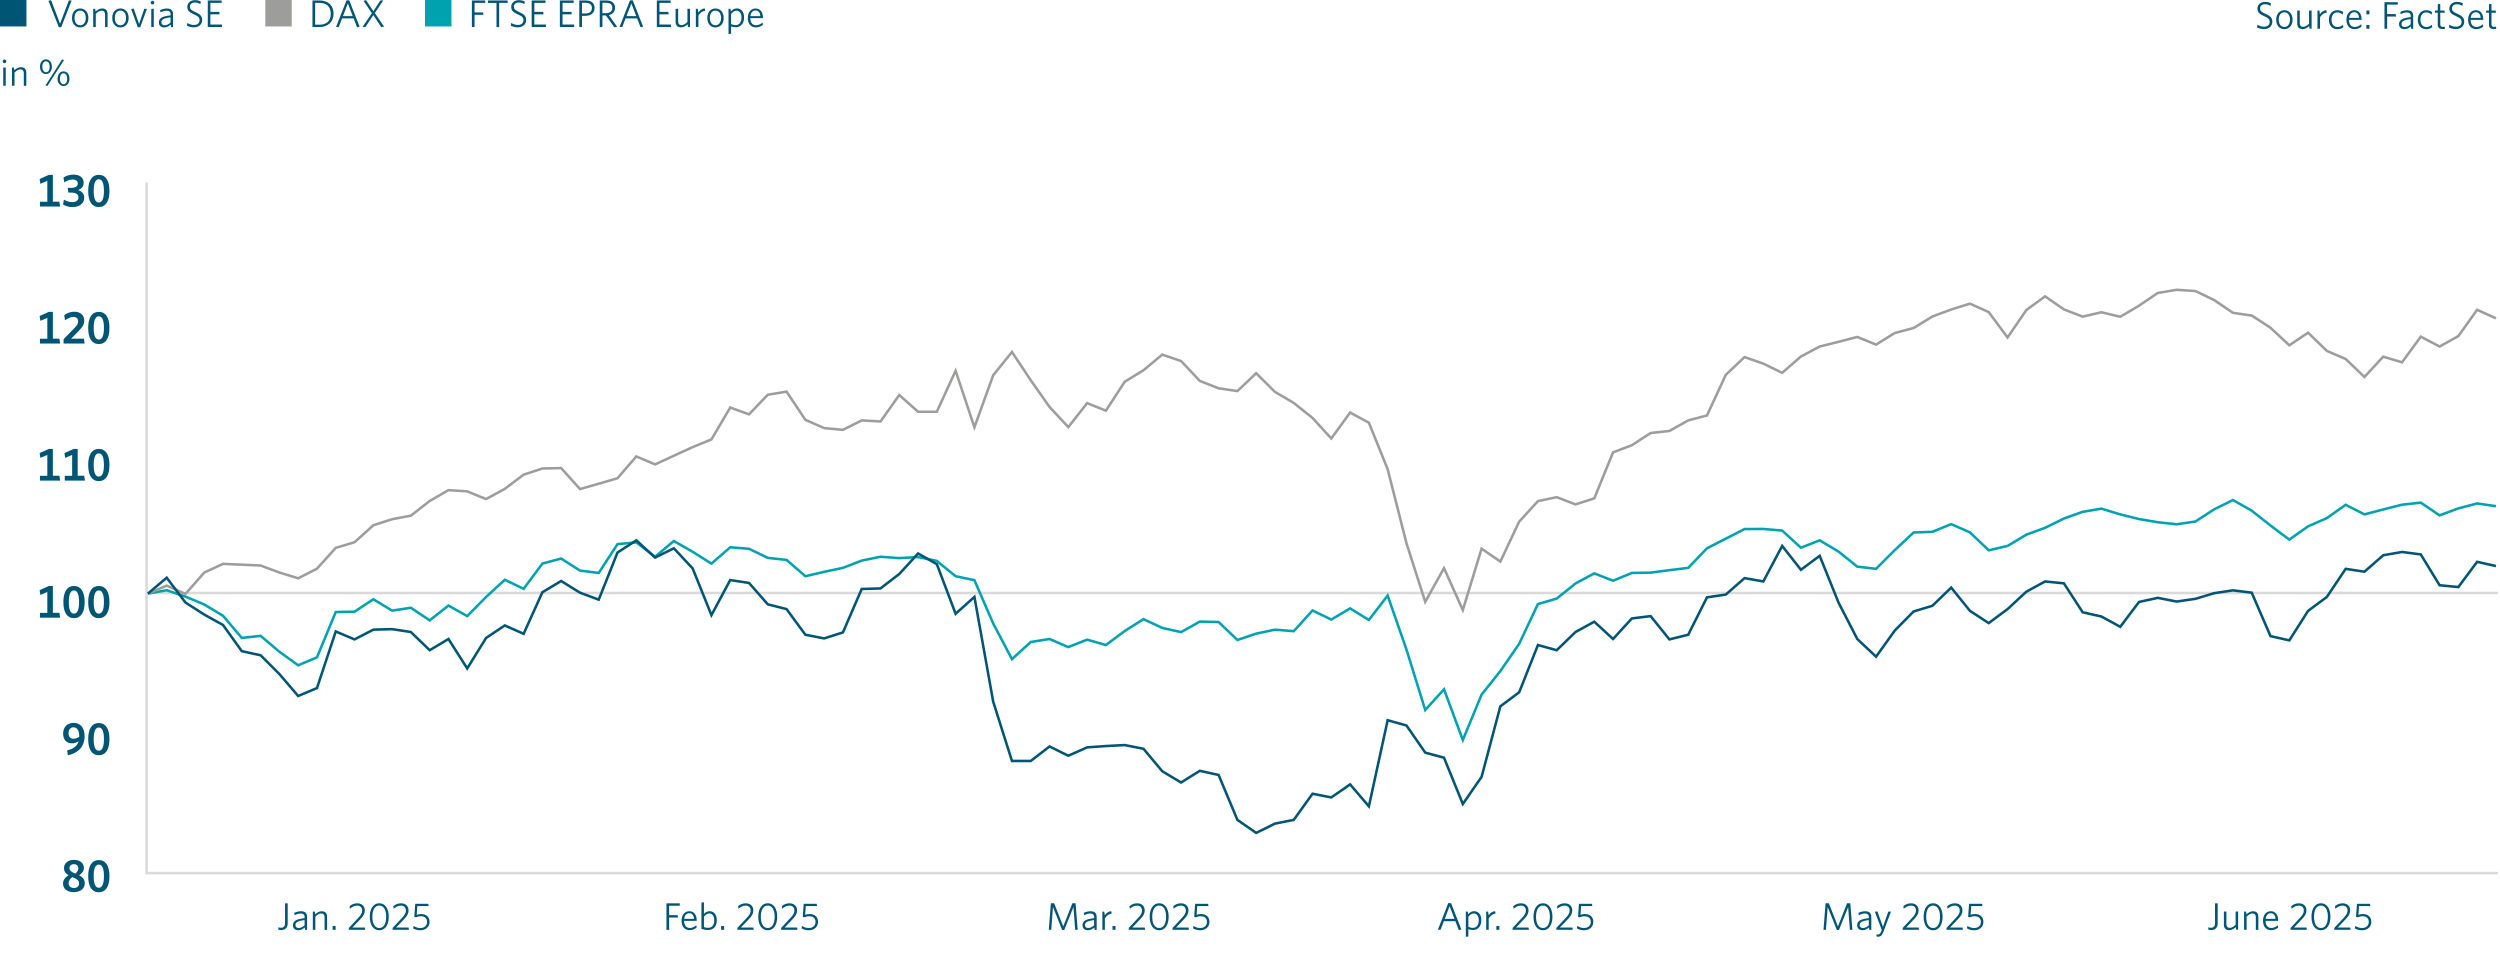 <?xml version="1.0" encoding="UTF-8"?>
<svg id="Ebene_2" data-name="Ebene 2" xmlns="http://www.w3.org/2000/svg" xmlns:xlink="http://www.w3.org/1999/xlink" viewBox="0 0 487.57 190.7">
  <defs>
    <clipPath id="clippath">
      <rect width="487.57" height="190.7" style="fill: none;"/>
    </clipPath>
  </defs>
  <g id="Aktienkurve_Q2_2025_EN">
    <g style="clip-path: url(#clippath);">
      <g>
        <rect x="9.16" y="-.11" width="40.56" height="7.9" style="fill: none;"/>
        <path d="M11.94,5.3h-.47L9.45.15l.52-.11,1.74,4.59L13.42.09h.55l-2.03,5.21Z" style="fill: #005575;"/>
        <path d="M15.63,5.35c-.91,0-1.59-.68-1.59-1.85s.7-1.85,1.59-1.85,1.61.68,1.61,1.85-.71,1.85-1.61,1.85ZM15.63,2.07c-.66,0-1.09.54-1.09,1.43s.44,1.43,1.09,1.43,1.1-.54,1.1-1.43-.44-1.43-1.1-1.43Z" style="fill: #005575;"/>
        <path d="M20.49,5.27v-2.45c0-.46-.21-.74-.66-.74-.38,0-.76.23-1.15.62v2.57h-.5V1.72h.38l.08.53c.39-.35.8-.6,1.28-.6.71,0,1.06.41,1.06,1.09v2.54h-.5Z" style="fill: #005575;"/>
        <path d="M23.48,5.35c-.91,0-1.59-.68-1.59-1.85s.7-1.85,1.59-1.85,1.61.68,1.61,1.85-.71,1.85-1.61,1.85ZM23.48,2.07c-.66,0-1.09.54-1.09,1.43s.44,1.43,1.09,1.43,1.1-.54,1.1-1.43-.44-1.43-1.1-1.43Z" style="fill: #005575;"/>
        <path d="M27.34,5.3h-.47l-1.29-3.54.5-.09,1.04,3.02,1.02-2.97h.52l-1.31,3.58Z" style="fill: #005575;"/>
        <path d="M29.75.87c-.2,0-.36-.17-.36-.36s.17-.36.36-.36.35.17.35.36-.16.36-.35.36ZM29.5,5.27V1.72h.49v3.55h-.49Z" style="fill: #005575;"/>
        <path d="M33.37,5.27l-.08-.47c-.33.31-.74.55-1.25.55-.62,0-1.06-.34-1.06-.97,0-.83.68-1.22,2.28-1.38v-.23c0-.48-.29-.68-.74-.68-.42,0-.83.13-1.22.32l-.07-.44c.41-.18.82-.31,1.32-.31.79,0,1.19.37,1.19,1.1v2.53h-.38ZM33.26,3.39c-1.4.14-1.79.48-1.79.96,0,.38.26.58.64.58s.8-.21,1.15-.53v-1.01Z" style="fill: #005575;"/>
        <path d="M37.82,5.33c-.56,0-1.03-.14-1.37-.32l.08-.53c.31.2.8.39,1.32.39.61,0,1.07-.35,1.07-.93,0-.51-.26-.77-1.04-1.11-.99-.44-1.35-.77-1.35-1.49,0-.78.63-1.31,1.49-1.31.49,0,.87.11,1.14.27l-.08.52c-.29-.2-.65-.33-1.09-.33-.61,0-.95.37-.95.82s.25.69,1.04,1.04c.96.42,1.35.79,1.35,1.55,0,.89-.7,1.43-1.61,1.43Z" style="fill: #005575;"/>
        <path d="M40.52,5.27V.09h2.7v.47h-2.19v1.76h1.73l.07.47h-1.8v2h2.26v.47h-2.78Z" style="fill: #005575;"/>
      </g>
      <line x1="28.34" y1="170.28" x2="487.19" y2="170.28" style="fill: none; stroke: #dadada; stroke-width: .5px;"/>
      <line x1="28.59" y1="35.58" x2="28.59" y2="170.19" style="fill: none; stroke: #dadada; stroke-width: .5px;"/>
      <rect width="5.16" height="5.16" style="fill: #005575;"/>
      <rect x="51.74" width="5.16" height="5.16" style="fill: #9d9d9c;"/>
      <rect x="82.89" width="5.16" height="5.16" style="fill: #00a2b0;"/>
      <g>
        <rect x="60.25" y="-.11" width="15.55" height="5.67" style="fill: none;"/>
        <path d="M62.33,5.27h-1.39V.09h1.41c1.73,0,2.7,1.04,2.7,2.58s-1.05,2.6-2.72,2.6ZM62.36.56h-.9v4.25h.9c1.31,0,2.15-.71,2.15-2.12s-.86-2.12-2.15-2.12Z" style="fill: #005575;"/>
        <path d="M67.58.06h.53l2.03,5.15-.51.11-.66-1.73h-2.26l-.64,1.67h-.53L67.58.06ZM66.89,3.14h1.9l-.95-2.48-.95,2.48Z" style="fill: #005575;"/>
        <path d="M74.38,5.32l-1.58-2.38-1.53,2.33h-.57l1.82-2.7-1.64-2.42.52-.11,1.41,2.14,1.37-2.1h.57l-1.65,2.46,1.8,2.65-.52.11Z" style="fill: #005575;"/>
      </g>
      <g>
        <rect x="91.34" y="-.11" width="61.53" height="5.44" style="fill: none;"/>
        <path d="M92.55.57v1.85h1.67l.07.47h-1.74v2.39h-.52V.09h2.6v.47h-2.08Z" style="fill: #005575;"/>
        <path d="M97.35.57v4.71h-.52V.57h-1.67V.09h3.81l.07.47h-1.7Z" style="fill: #005575;"/>
        <path d="M100.99,5.33c-.56,0-1.03-.14-1.37-.32l.08-.53c.31.2.8.39,1.32.39.61,0,1.07-.35,1.07-.93,0-.51-.26-.77-1.04-1.11-.99-.44-1.35-.77-1.35-1.49,0-.78.63-1.31,1.49-1.31.49,0,.87.11,1.14.27l-.07.52c-.29-.2-.65-.33-1.09-.33-.61,0-.95.37-.95.82s.25.69,1.04,1.04c.96.42,1.35.79,1.35,1.55,0,.89-.7,1.43-1.61,1.43Z" style="fill: #005575;"/>
        <path d="M103.69,5.27V.09h2.7v.47h-2.18v1.76h1.73l.07.47h-1.8v2h2.26v.47h-2.78Z" style="fill: #005575;"/>
        <path d="M109.19,5.27V.09h2.7v.47h-2.18v1.76h1.73l.07.47h-1.8v2h2.26v.47h-2.78Z" style="fill: #005575;"/>
        <path d="M114.15,3.09h-.65v2.18h-.52V.09h1.28c1.06,0,1.7.53,1.7,1.46,0,1.02-.76,1.54-1.82,1.54ZM114.23.55h-.73v2.08h.67c.79,0,1.27-.35,1.27-1.07,0-.67-.42-1.01-1.21-1.01Z" style="fill: #005575;"/>
        <path d="M119.82,5.33l-1.65-2.31h-.68v2.26h-.52V.09h1.31c1.03,0,1.67.53,1.67,1.43,0,.8-.53,1.28-1.21,1.43l1.62,2.27-.54.11ZM118.25.55h-.77v2.02h.68c.77,0,1.26-.37,1.26-1.02s-.4-1-1.17-1Z" style="fill: #005575;"/>
        <path d="M122.87.06h.53l2.03,5.15-.51.11-.66-1.73h-2.26l-.64,1.67h-.53L122.87.06ZM122.18,3.14h1.9l-.95-2.48-.95,2.48Z" style="fill: #005575;"/>
        <path d="M128.1,5.27V.09h2.7v.47h-2.19v1.76h1.73l.07.47h-1.8v2h2.26v.47h-2.78Z" style="fill: #005575;"/>
        <path d="M134.18,5.27l-.08-.53c-.39.35-.8.6-1.28.6-.71,0-1.06-.41-1.06-1.09V1.72h.5v2.45c0,.46.21.73.66.73.38,0,.76-.23,1.15-.61V1.72h.5v3.55h-.38Z" style="fill: #005575;"/>
        <path d="M136.21,3.04v2.23h-.5V1.72h.37l.11.73c.26-.4.68-.79,1.26-.8l.08.47c-.59.04-1.09.46-1.33.93Z" style="fill: #005575;"/>
        <path d="M139.53,5.35c-.91,0-1.59-.68-1.59-1.85s.7-1.85,1.59-1.85,1.61.68,1.61,1.85-.71,1.85-1.61,1.85ZM139.53,2.07c-.66,0-1.09.54-1.09,1.43s.44,1.43,1.09,1.43,1.1-.54,1.1-1.43-.44-1.43-1.1-1.43Z" style="fill: #005575;"/>
        <path d="M143.5,5.32c-.35,0-.67-.07-.92-.17v1.42l-.5.08V1.72h.38l.08.51c.28-.32.63-.59,1.15-.59.77,0,1.43.56,1.43,1.75,0,1.3-.76,1.92-1.62,1.92ZM143.64,2.09c-.42,0-.74.25-1.07.64v1.96c.28.14.54.21.91.21.64,0,1.13-.49,1.13-1.48,0-.86-.41-1.33-.98-1.33Z" style="fill: #005575;"/>
        <path d="M147.44,5.35c-.93,0-1.6-.63-1.6-1.85,0-1.14.65-1.85,1.52-1.85.96,0,1.44.8,1.44,1.78v.1h-2.47c.01.88.42,1.39,1.13,1.39.47,0,.89-.21,1.25-.53l.08.45c-.35.3-.81.5-1.36.5ZM146.35,3.14h1.94c-.05-.64-.36-1.1-.94-1.1-.52,0-.91.38-1.01,1.1Z" style="fill: #005575;"/>
      </g>
      <g>
        <rect x="425.62" y=".22" width="61.53" height="5.44" style="fill: none;"/>
        <path d="M441.55,5.67c-.55,0-1.03-.14-1.37-.32l.08-.53c.31.2.79.39,1.32.39.61,0,1.07-.35,1.07-.93,0-.51-.25-.77-1.04-1.11-.99-.44-1.35-.77-1.35-1.49,0-.78.63-1.31,1.49-1.31.49,0,.87.11,1.14.27l-.07.52c-.29-.2-.65-.33-1.09-.33-.61,0-.95.37-.95.82s.25.69,1.04,1.04c.96.42,1.35.79,1.35,1.55,0,.89-.7,1.43-1.61,1.43Z" style="fill: #005575;"/>
        <path d="M445.51,5.69c-.91,0-1.59-.68-1.59-1.85s.7-1.85,1.59-1.85,1.61.68,1.61,1.85-.71,1.85-1.61,1.85ZM445.51,2.4c-.66,0-1.09.54-1.09,1.43s.44,1.43,1.09,1.43,1.1-.54,1.1-1.43-.44-1.43-1.1-1.43Z" style="fill: #005575;"/>
        <path d="M450.44,5.61l-.08-.53c-.39.35-.8.6-1.28.6-.71,0-1.06-.41-1.06-1.09v-2.54h.5v2.45c0,.46.21.73.66.73.38,0,.76-.23,1.15-.61v-2.57h.5v3.55h-.38Z" style="fill: #005575;"/>
        <path d="M452.47,3.38v2.23h-.5v-3.55h.37l.11.73c.26-.4.68-.79,1.26-.8l.08.47c-.59.04-1.09.46-1.33.93Z" style="fill: #005575;"/>
        <path d="M455.81,5.69c-.91,0-1.61-.68-1.61-1.85s.72-1.85,1.64-1.85c.48,0,.86.16,1.14.36l-.08.5c-.33-.28-.66-.43-1.07-.43-.65,0-1.12.51-1.12,1.42s.48,1.42,1.15,1.42c.38,0,.73-.11,1.09-.42l.07.46c-.33.26-.71.4-1.2.4Z" style="fill: #005575;"/>
        <path d="M459.22,5.69c-.93,0-1.6-.63-1.6-1.85,0-1.14.65-1.85,1.52-1.85.96,0,1.44.8,1.44,1.78v.1h-2.47c.01.88.42,1.39,1.13,1.39.47,0,.89-.21,1.25-.53l.08.45c-.35.3-.81.5-1.36.5ZM458.14,3.48h1.95c-.05-.64-.36-1.1-.94-1.1-.52,0-.91.38-1.01,1.1Z" style="fill: #005575;"/>
        <path d="M461.51,2.79v-.74h.59v.74h-.59ZM461.51,5.61v-.74h.59v.74h-.59Z" style="fill: #005575;"/>
        <path d="M465.55.9v1.85h1.67l.08.47h-1.74v2.39h-.52V.43h2.6v.47h-2.08Z" style="fill: #005575;"/>
        <path d="M470.27,5.61l-.08-.47c-.33.31-.74.55-1.25.55-.62,0-1.06-.34-1.06-.97,0-.83.67-1.22,2.28-1.38v-.23c0-.48-.29-.68-.74-.68-.42,0-.83.13-1.22.32l-.07-.44c.41-.18.82-.31,1.32-.31.79,0,1.19.37,1.19,1.1v2.53h-.38ZM470.15,3.73c-1.4.14-1.79.48-1.79.96,0,.38.26.58.64.58s.8-.21,1.15-.53v-1.01Z" style="fill: #005575;"/>
        <path d="M473.15,5.69c-.91,0-1.61-.68-1.61-1.85s.72-1.85,1.64-1.85c.48,0,.86.16,1.14.36l-.08.5c-.33-.28-.66-.43-1.07-.43-.65,0-1.12.51-1.12,1.42s.48,1.42,1.15,1.42c.38,0,.73-.11,1.09-.42l.07.46c-.33.26-.71.4-1.2.4Z" style="fill: #005575;"/>
        <path d="M476.35,5.67c-.56,0-.92-.22-.92-.87v-2.32h-.55v-.42h.55V.83l.49-.08v1.31h.82l.07.42h-.89v2.24c0,.36.14.52.53.52.11,0,.25-.02.33-.04l.07.41c-.1.03-.29.06-.5.06Z" style="fill: #005575;"/>
        <path d="M478.98,5.67c-.56,0-1.03-.14-1.37-.32l.08-.53c.32.2.8.39,1.32.39.61,0,1.07-.35,1.07-.93,0-.51-.26-.77-1.04-1.11-.99-.44-1.35-.77-1.35-1.49,0-.78.63-1.31,1.49-1.31.49,0,.87.11,1.14.27l-.08.52c-.29-.2-.65-.33-1.09-.33-.61,0-.95.37-.95.82s.25.69,1.04,1.04c.96.42,1.35.79,1.35,1.55,0,.89-.7,1.43-1.61,1.43Z" style="fill: #005575;"/>
        <path d="M482.95,5.69c-.93,0-1.6-.63-1.6-1.85,0-1.14.65-1.85,1.52-1.85.96,0,1.44.8,1.44,1.78v.1h-2.47c.01.88.42,1.39,1.13,1.39.47,0,.89-.21,1.25-.53l.08.45c-.35.3-.81.5-1.36.5ZM481.86,3.48h1.94c-.04-.64-.36-1.1-.94-1.1-.52,0-.91.38-1.01,1.1Z" style="fill: #005575;"/>
        <path d="M486.34,5.67c-.56,0-.92-.22-.92-.87v-2.32h-.55v-.42h.55V.83l.49-.08v1.31h.82l.07.42h-.89v2.24c0,.36.14.52.53.52.11,0,.25-.02.33-.04l.08.41c-.11.03-.29.06-.5.06Z" style="fill: #005575;"/>
      </g>
      <g>
        <rect y="11.34" width="40.56" height="7.9" style="fill: none;"/>
        <path d="M.88,12.32c-.2,0-.36-.17-.36-.36s.17-.36.36-.36.35.17.35.36-.16.36-.35.36ZM.63,16.72v-3.55h.49v3.55h-.49Z" style="fill: #005575;"/>
        <path d="M4.64,16.72v-2.45c0-.46-.21-.74-.66-.74-.38,0-.76.23-1.15.62v2.57h-.5v-3.55h.38l.08.53c.39-.35.8-.6,1.28-.6.71,0,1.06.41,1.06,1.09v2.54h-.5Z" style="fill: #005575;"/>
        <path d="M8.96,14.44c-.66,0-1.16-.54-1.16-1.43s.5-1.43,1.16-1.43,1.16.55,1.16,1.43-.5,1.43-1.16,1.43ZM8.96,11.96c-.47,0-.71.46-.71,1.06s.26,1.07.73,1.07.71-.47.71-1.07-.26-1.06-.72-1.06ZM8.86,16.68l1.63-2.54,1.61-2.55.39.1-1.63,2.54-1.61,2.54-.38-.1ZM12.39,16.78c-.65,0-1.16-.55-1.16-1.43s.5-1.43,1.16-1.43,1.16.55,1.16,1.43-.51,1.43-1.16,1.43ZM12.39,14.29c-.47,0-.71.47-.71,1.07s.26,1.06.72,1.06.71-.46.71-1.06-.25-1.07-.71-1.07Z" style="fill: #005575;"/>
      </g>
      <line x1="28.59" y1="115.65" x2="487.19" y2="115.65" style="fill: none; stroke: #dadada; stroke-width: .5px;"/>
      <g>
        <g>
          <g>
            <path d="M14.42,174c-1.37,0-2.13-.74-2.13-1.67,0-.67.39-1.21,1.07-1.63-.58-.34-.88-.79-.88-1.39,0-.95.78-1.61,1.95-1.61s1.93.64,1.93,1.56c0,.67-.42,1.11-.92,1.43.74.39,1.09.9,1.09,1.59,0,.97-.81,1.71-2.12,1.71ZM14.12,171.05c-.49.34-.74.76-.74,1.2,0,.59.45.94,1.04.94s1-.35,1-.87c0-.55-.31-.86-1.31-1.26ZM14.68,170.38c.38-.29.59-.63.59-1.04,0-.5-.33-.8-.86-.8s-.86.31-.86.76.28.73,1.13,1.08Z" style="fill: #005575;"/>
            <path d="M19.27,174.02c-1.35,0-2.07-1.12-2.07-3.14s.73-3.14,2.07-3.14,2.08,1.12,2.08,3.14-.74,3.14-2.08,3.14ZM18.27,170.88c0,1.55.36,2.26,1,2.26s1-.71,1-2.26-.36-2.27-1-2.27-1,.73-1,2.27Z" style="fill: #005575;"/>
          </g>
          <g>
            <path d="M15.35,144.56c-.38.25-.84.41-1.32.41-1.06,0-1.72-.71-1.72-1.9,0-1.31.86-2.09,2.05-2.09,1.27,0,2.14.9,2.14,2.58,0,2.06-1.25,3.32-3.26,3.74l-.14-.96c1.03-.22,1.95-.77,2.24-1.77ZM14.35,141.84c-.58,0-.98.43-.98,1.16,0,.68.35,1.08.95,1.08.44,0,.82-.17,1.13-.42v-.14c0-.98-.4-1.67-1.1-1.67Z" style="fill: #005575;"/>
            <path d="M19.27,147.29c-1.35,0-2.07-1.12-2.07-3.14s.73-3.14,2.07-3.14,2.08,1.12,2.08,3.14-.74,3.14-2.08,3.14ZM18.27,144.15c0,1.55.36,2.26,1,2.26s1-.71,1-2.26-.36-2.27-1-2.27-1,.73-1,2.27Z" style="fill: #005575;"/>
          </g>
          <g>
            <path d="M7.79,120.47v-.95h1.44v-4.07l-1.36.58-.14-.94,1.79-.81h.79v5.23h1.27l.15.95h-3.94Z" style="fill: #005575;"/>
            <path d="M14.43,120.56c-1.35,0-2.07-1.12-2.07-3.14s.73-3.14,2.07-3.14,2.08,1.12,2.08,3.14-.74,3.14-2.08,3.14ZM13.42,117.42c0,1.55.36,2.26,1,2.26s1-.71,1-2.26-.36-2.27-1-2.27-1,.73-1,2.27Z" style="fill: #005575;"/>
            <path d="M19.27,120.56c-1.35,0-2.07-1.12-2.07-3.14s.73-3.14,2.07-3.14,2.08,1.12,2.08,3.14-.74,3.14-2.08,3.14ZM18.27,117.42c0,1.55.36,2.26,1,2.26s1-.71,1-2.26-.36-2.27-1-2.27-1,.73-1,2.27Z" style="fill: #005575;"/>
          </g>
          <g>
            <path d="M7.79,93.74v-.95h1.44v-4.07l-1.36.58-.14-.94,1.79-.81h.79v5.23h1.27l.15.95h-3.94Z" style="fill: #005575;"/>
            <path d="M12.63,93.74v-.95h1.44v-4.07l-1.36.58-.14-.94,1.79-.81h.79v5.23h1.27l.15.95h-3.94Z" style="fill: #005575;"/>
            <path d="M19.27,93.83c-1.35,0-2.07-1.12-2.07-3.14s.73-3.14,2.07-3.14,2.08,1.12,2.08,3.14-.74,3.14-2.08,3.14ZM18.27,90.69c0,1.55.36,2.26,1,2.26s1-.71,1-2.26-.36-2.27-1-2.27-1,.73-1,2.27Z" style="fill: #005575;"/>
          </g>
          <g>
            <path d="M7.79,67.01v-.95h1.44v-4.07l-1.36.58-.14-.94,1.79-.81h.79v5.23h1.27l.15.95h-3.94Z" style="fill: #005575;"/>
            <path d="M12.4,67.01v-.86l2.15-2.2c.5-.51.69-.85.69-1.28,0-.56-.37-.86-.94-.86-.54,0-1.17.32-1.62.67l-.15-1.02c.49-.37,1.2-.67,1.96-.67,1.25,0,1.94.75,1.94,1.75,0,.76-.36,1.27-1.1,2.02l-1.46,1.49h2.49l.15.95h-4.1Z" style="fill: #005575;"/>
            <path d="M19.27,67.1c-1.35,0-2.07-1.12-2.07-3.14s.73-3.14,2.07-3.14,2.08,1.12,2.08,3.14-.74,3.14-2.08,3.14ZM18.27,63.96c0,1.55.36,2.26,1,2.26s1-.71,1-2.26-.36-2.27-1-2.27-1,.73-1,2.27Z" style="fill: #005575;"/>
          </g>
          <g>
            <path d="M7.79,40.29v-.95h1.44v-4.07l-1.36.58-.14-.94,1.79-.81h.79v5.23h1.27l.15.95h-3.94Z" style="fill: #005575;"/>
            <path d="M14.19,40.39c-.78,0-1.37-.2-1.89-.49l.16-.96c.54.29,1.06.48,1.65.48.74,0,1.19-.34,1.19-.93s-.43-.93-1.52-.93h-.44l-.15-.92h.63c.95,0,1.35-.34,1.35-.86,0-.47-.35-.77-1-.77-.61,0-1.17.24-1.63.57l-.16-.95c.47-.31,1.12-.58,1.94-.58,1.35,0,2,.7,2,1.58,0,.76-.45,1.22-1.11,1.44.76.22,1.22.72,1.22,1.51,0,1.1-.97,1.8-2.24,1.8Z" style="fill: #005575;"/>
            <path d="M19.27,40.38c-1.35,0-2.07-1.12-2.07-3.14s.73-3.14,2.07-3.14,2.08,1.12,2.08,3.14-.74,3.14-2.08,3.14ZM18.27,37.23c0,1.55.36,2.26,1,2.26s1-.71,1-2.26-.36-2.27-1-2.27-1,.73-1,2.27Z" style="fill: #005575;"/>
          </g>
        </g>
        <g>
          <polygon points="28.85 115.77 32.51 115.11 36.17 116.36 39.84 117.89 43.5 120.1 47.16 124.41 50.83 124.01 54.49 127.11 58.15 129.75 61.82 128.2 65.48 119.36 69.14 119.3 72.81 116.87 76.47 119.09 80.13 118.53 83.8 120.99 87.46 118.1 91.12 120.16 94.79 116.44 98.45 113.07 102.12 114.84 105.78 109.92 109.44 108.93 113.11 111.28 116.77 111.74 120.43 106.12 124.1 105.78 127.76 108.58 131.42 105.51 135.09 107.62 138.75 109.92 142.41 106.74 146.08 107.03 149.74 108.8 153.4 109.2 157.07 112.38 160.73 111.52 164.39 110.75 168.06 109.33 171.72 108.58 175.38 108.85 179.05 108.64 182.71 109.39 186.37 112.38 190.04 113.15 193.7 121.6 197.36 128.55 201.03 125.21 204.69 124.62 208.35 126.2 212.02 124.75 215.68 125.8 219.35 123.07 223.01 120.75 226.67 122.46 230.34 123.28 234 121.23 237.66 121.31 241.33 124.81 244.99 123.58 248.65 122.8 252.32 123.1 255.98 119.06 259.64 120.83 263.31 118.66 266.97 120.91 270.63 116.15 274.3 126.68 277.96 138.47 281.62 134.43 285.29 144.32 288.95 135.47 292.61 130.88 296.28 125.56 299.94 117.81 303.6 116.74 307.27 113.8 310.93 111.82 314.59 113.26 318.26 111.74 321.92 111.68 325.58 111.2 329.25 110.75 332.91 106.93 336.57 105.06 340.24 103.18 343.9 103.16 347.57 103.48 351.23 106.82 354.89 105.38 358.56 107.57 362.22 110.51 365.88 110.94 369.55 107.27 373.21 103.85 376.87 103.72 380.54 102.22 384.2 103.83 387.86 107.33 391.53 106.47 395.19 104.28 398.85 102.94 402.52 101.13 406.18 99.82 409.84 99.2 413.51 100.32 417.17 101.23 420.83 101.85 424.5 102.25 428.16 101.71 431.82 99.34 435.49 97.52 439.15 99.6 442.81 102.49 446.48 105.24 450.14 102.65 453.8 101.05 457.47 98.45 461.13 100.32 464.8 99.36 468.46 98.43 472.12 98.03 475.79 100.51 479.45 99.15 483.11 98.19 486.78 98.72 486.78 98.72 483.11 98.19 479.45 99.15 475.79 100.51 472.12 98.03 468.46 98.43 464.8 99.36 461.13 100.32 457.47 98.45 453.8 101.05 450.14 102.65 446.48 105.24 442.81 102.49 439.15 99.6 435.49 97.52 431.82 99.34 428.16 101.71 424.5 102.25 420.83 101.85 417.17 101.23 413.51 100.32 409.84 99.2 406.18 99.82 402.52 101.13 398.85 102.94 395.19 104.28 391.53 106.47 387.86 107.33 384.2 103.83 380.54 102.22 376.87 103.72 373.21 103.85 369.55 107.27 365.88 110.94 362.22 110.51 358.56 107.57 354.89 105.38 351.23 106.82 347.57 103.48 343.9 103.16 340.24 103.18 336.57 105.06 332.91 106.93 329.25 110.75 325.58 111.2 321.92 111.68 318.26 111.74 314.59 113.26 310.93 111.82 307.27 113.8 303.6 116.74 299.94 117.81 296.28 125.56 292.61 130.88 288.95 135.47 285.29 144.32 281.62 134.43 277.96 138.47 274.3 126.68 270.63 116.15 266.97 120.91 263.31 118.66 259.64 120.83 255.98 119.06 252.32 123.1 248.65 122.8 244.99 123.58 241.33 124.81 237.66 121.31 234 121.23 230.34 123.28 226.67 122.46 223.01 120.75 219.35 123.07 215.68 125.8 212.02 124.75 208.35 126.2 204.69 124.62 201.03 125.21 197.36 128.55 193.7 121.6 190.04 113.15 186.37 112.38 182.71 109.39 179.05 108.64 175.38 108.85 171.72 108.58 168.06 109.33 164.39 110.75 160.73 111.52 157.07 112.38 153.4 109.2 149.74 108.8 146.08 107.03 142.41 106.74 138.75 109.92 135.09 107.62 131.42 105.51 127.76 108.58 124.1 105.78 120.43 106.12 116.77 111.74 113.11 111.28 109.44 108.93 105.78 109.92 102.12 114.84 98.45 113.07 94.79 116.44 91.12 120.16 87.46 118.1 83.8 120.99 80.13 118.53 76.47 119.09 72.81 116.87 69.14 119.3 65.48 119.36 61.82 128.2 58.15 129.75 54.49 127.11 50.83 124.01 47.16 124.41 43.5 120.1 39.84 117.89 36.17 116.36 32.51 115.11 28.85 115.77 28.85 115.77" style="fill: gray; stroke: #00a2b0; stroke-miterlimit: 10; stroke-width: .5px;"/>
          <polygon points="28.85 115.77 32.51 114.22 36.17 115.83 39.84 111.66 43.5 109.97 47.16 110.13 50.83 110.29 54.49 111.66 58.15 112.78 61.82 110.91 65.48 106.85 69.14 105.75 72.81 102.44 76.47 101.26 80.13 100.57 83.8 97.71 87.46 95.59 91.12 95.83 94.79 97.33 98.45 95.35 102.12 92.57 105.78 91.37 109.44 91.29 113.11 95.38 116.77 94.34 120.43 93.27 124.1 89.02 127.76 90.57 131.42 88.88 135.09 87.2 138.75 85.7 142.41 79.48 146.08 80.81 149.74 76.99 153.4 76.38 157.07 81.88 160.73 83.49 164.39 83.83 168.06 81.99 171.72 82.2 175.38 77.04 179.05 80.3 182.71 80.3 186.37 72.31 190.04 83.32 193.7 73.19 197.36 68.65 201.03 74.16 204.69 79.37 208.35 83.3 212.02 78.62 215.68 80.09 219.35 74.45 223.01 72.21 226.67 69.16 230.34 70.41 234 74.29 237.66 75.73 241.33 76.27 244.99 72.79 248.65 76.43 252.32 78.59 255.98 81.51 259.64 85.52 263.31 80.46 266.97 82.44 270.63 91.5 274.3 105.94 277.96 117.38 281.62 110.8 285.29 118.98 288.95 107.01 292.61 109.52 296.28 101.74 299.94 97.73 303.6 96.96 307.27 98.37 310.93 97.2 314.59 88.22 318.26 86.83 321.92 84.45 325.58 84.05 329.25 81.99 332.91 81.03 336.57 73.11 340.24 69.64 343.9 70.92 347.57 72.71 351.23 69.53 354.89 67.58 358.56 66.67 362.22 65.71 365.88 67.21 369.55 64.94 373.21 63.97 376.87 61.73 380.54 60.36 384.2 59.22 387.86 60.87 391.53 65.82 395.19 60.47 398.85 57.8 402.52 60.34 406.18 61.75 409.84 60.9 413.51 61.78 417.17 59.62 420.83 57.13 424.5 56.52 428.16 56.76 431.82 58.52 435.49 61.01 439.15 61.54 442.81 63.92 446.48 67.34 450.14 64.88 453.8 68.44 457.47 70.01 461.13 73.52 464.8 69.56 468.46 70.66 472.12 65.66 475.79 67.58 479.45 65.55 483.11 60.42 486.78 62.08 486.78 62.08 483.11 60.42 479.45 65.55 475.79 67.58 472.12 65.66 468.46 70.66 464.8 69.56 461.13 73.52 457.47 70.01 453.8 68.44 450.14 64.88 446.48 67.34 442.81 63.92 439.15 61.54 435.49 61.01 431.82 58.52 428.16 56.76 424.5 56.52 420.83 57.13 417.17 59.62 413.51 61.78 409.84 60.9 406.18 61.75 402.52 60.34 398.85 57.8 395.19 60.47 391.53 65.82 387.86 60.87 384.2 59.22 380.54 60.36 376.87 61.73 373.21 63.97 369.55 64.94 365.88 67.21 362.22 65.71 358.56 66.67 354.89 67.58 351.23 69.53 347.57 72.71 343.9 70.92 340.24 69.64 336.57 73.11 332.91 81.03 329.25 81.99 325.58 84.05 321.92 84.45 318.26 86.83 314.59 88.22 310.93 97.2 307.27 98.37 303.6 96.96 299.94 97.73 296.28 101.74 292.61 109.52 288.95 107.01 285.29 118.98 281.62 110.8 277.96 117.38 274.3 105.94 270.63 91.5 266.97 82.44 263.31 80.46 259.64 85.52 255.98 81.51 252.32 78.59 248.65 76.43 244.99 72.79 241.33 76.27 237.66 75.73 234 74.29 230.34 70.41 226.67 69.16 223.01 72.21 219.35 74.45 215.68 80.09 212.02 78.62 208.35 83.3 204.69 79.37 201.03 74.16 197.36 68.65 193.7 73.19 190.04 83.32 186.37 72.31 182.71 80.3 179.05 80.3 175.38 77.04 171.72 82.2 168.06 81.99 164.39 83.83 160.73 83.49 157.07 81.88 153.4 76.38 149.74 76.99 146.08 80.81 142.41 79.48 138.75 85.7 135.09 87.2 131.42 88.88 127.76 90.57 124.1 89.02 120.43 93.27 116.77 94.34 113.11 95.38 109.44 91.29 105.78 91.37 102.12 92.57 98.45 95.35 94.79 97.33 91.12 95.83 87.46 95.59 83.8 97.71 80.13 100.57 76.47 101.26 72.81 102.44 69.14 105.75 65.48 106.85 61.82 110.91 58.15 112.78 54.49 111.66 50.83 110.29 47.16 110.13 43.5 109.97 39.84 111.66 36.17 115.83 32.51 114.22 28.85 115.77 28.85 115.77" style="fill: #dfdfdf; stroke: #9d9d9c; stroke-miterlimit: 10; stroke-width: .5px;"/>
          <polygon points="28.85 115.77 32.51 112.67 36.17 117.51 39.84 119.86 43.5 121.89 47.16 127 50.83 127.8 54.49 131.46 58.15 135.74 61.82 134.19 65.48 123.15 69.14 124.7 72.81 122.8 76.47 122.7 80.13 123.26 83.8 126.81 87.46 124.62 91.12 130.37 94.79 124.43 98.45 121.98 102.12 123.61 105.78 115.51 109.44 113.31 113.11 115.59 116.77 116.95 120.43 107.76 124.1 105.38 127.76 108.74 131.42 106.93 135.09 110.86 138.75 119.97 142.41 113.13 146.08 113.69 149.74 117.86 153.4 118.79 157.07 123.79 160.73 124.51 164.39 123.34 168.06 114.87 171.72 114.76 175.38 111.95 179.05 107.94 182.71 110.03 186.37 119.7 190.04 116.42 193.7 136.84 197.36 148.41 201.03 148.41 204.69 145.58 208.35 147.39 212.02 145.76 215.68 145.5 219.35 145.31 223.01 146.03 226.67 150.41 230.34 152.61 234 150.33 237.66 151.14 241.33 159.9 244.99 162.44 248.65 160.63 252.32 159.9 255.98 154.8 259.64 155.52 263.31 152.98 266.97 157.26 270.63 140.47 274.3 141.49 277.96 146.78 281.62 147.77 285.29 156.8 288.95 151.51 292.61 137.75 296.28 135.02 299.94 125.8 303.6 126.81 307.27 123.26 310.93 121.25 314.59 124.62 318.26 120.61 321.92 120.16 325.58 124.7 329.25 123.79 332.91 116.5 336.57 115.96 340.24 112.75 343.9 113.4 347.57 106.47 351.23 111.12 354.89 108.4 358.56 117.51 362.22 124.62 365.88 128.07 369.55 122.96 373.21 119.25 376.87 118.15 380.54 114.6 384.2 119.14 387.86 121.52 391.53 118.79 395.19 115.4 398.85 113.4 402.52 113.77 406.18 119.41 409.84 120.24 413.51 122.24 417.17 117.4 420.83 116.6 424.5 117.32 428.16 116.79 431.82 115.69 435.49 115.13 439.15 115.59 442.81 124.06 446.48 124.89 450.14 119.14 453.8 116.42 457.47 110.94 461.13 111.5 464.8 108.29 468.46 107.65 472.12 108.13 475.79 114.14 479.45 114.49 483.11 109.57 486.78 110.4 486.78 110.4 483.11 109.57 479.45 114.49 475.79 114.14 472.12 108.13 468.46 107.65 464.8 108.29 461.13 111.5 457.47 110.94 453.8 116.42 450.14 119.14 446.48 124.89 442.81 124.06 439.15 115.59 435.49 115.13 431.82 115.69 428.16 116.79 424.5 117.32 420.83 116.6 417.17 117.4 413.51 122.24 409.84 120.24 406.18 119.41 402.52 113.77 398.85 113.4 395.19 115.4 391.53 118.79 387.86 121.52 384.2 119.14 380.54 114.6 376.87 118.15 373.21 119.25 369.55 122.96 365.88 128.07 362.22 124.62 358.56 117.51 354.89 108.4 351.23 111.12 347.57 106.47 343.9 113.4 340.24 112.75 336.57 115.96 332.91 116.5 329.25 123.79 325.58 124.7 321.92 120.16 318.26 120.61 314.59 124.62 310.93 121.25 307.27 123.26 303.6 126.81 299.94 125.8 296.28 135.02 292.61 137.75 288.95 151.51 285.29 156.8 281.62 147.77 277.96 146.78 274.3 141.49 270.63 140.47 266.97 157.26 263.31 152.98 259.64 155.52 255.98 154.8 252.32 159.9 248.65 160.63 244.99 162.44 241.33 159.9 237.66 151.14 234 150.33 230.34 152.61 226.67 150.41 223.01 146.03 219.35 145.31 215.68 145.5 212.02 145.76 208.35 147.39 204.69 145.58 201.03 148.41 197.36 148.41 193.7 136.84 190.04 116.42 186.37 119.7 182.71 110.03 179.05 107.94 175.38 111.95 171.72 114.76 168.06 114.87 164.39 123.34 160.73 124.51 157.07 123.79 153.4 118.79 149.74 117.86 146.08 113.69 142.41 113.13 138.75 119.97 135.09 110.86 131.42 106.93 127.76 108.74 124.1 105.38 120.43 107.76 116.77 116.95 113.11 115.59 109.44 113.31 105.78 115.51 102.12 123.61 98.45 121.98 94.79 124.43 91.12 130.37 87.46 124.62 83.8 126.81 80.13 123.26 76.47 122.7 72.81 122.8 69.14 124.7 65.48 123.15 61.82 134.19 58.15 135.74 54.49 131.46 50.83 127.8 47.16 127 43.5 121.89 39.84 119.86 36.17 117.51 32.51 112.67 28.85 115.77 28.85 115.77" style="stroke: #005575; stroke-miterlimit: 10; stroke-width: .5px;"/>
        </g>
      </g>
      <g>
        <rect x="49.46" y="175.95" width="39.32" height="8.42" style="fill: none;"/>
        <path d="M54.78,181.38c-.16,0-.33-.02-.46-.04l-.08-.48c.16.04.34.08.54.08.51,0,.81-.28.81-.86v-3.91h.52v3.92c0,.89-.55,1.31-1.33,1.31Z" style="fill: #005575;"/>
        <path d="M59.51,181.34l-.08-.47c-.33.31-.74.55-1.25.55-.61,0-1.05-.34-1.05-.97,0-.83.67-1.22,2.27-1.38v-.23c0-.48-.28-.68-.73-.68-.42,0-.83.13-1.22.31l-.07-.44c.41-.18.81-.31,1.32-.31.79,0,1.19.37,1.19,1.1v2.53h-.37ZM59.4,179.45c-1.39.14-1.78.48-1.78.96,0,.38.26.58.64.58s.8-.21,1.14-.53v-1.01Z" style="fill: #005575;"/>
        <path d="M63.3,181.34v-2.45c0-.46-.21-.74-.66-.74-.37,0-.76.23-1.14.62v2.57h-.49v-3.55h.38l.08.53c.39-.35.79-.6,1.27-.6.7,0,1.05.41,1.05,1.09v2.54h-.49Z" style="fill: #005575;"/>
        <path d="M64.87,181.34v-.74h.58v.74h-.58Z" style="fill: #005575;"/>
        <path d="M68.04,181.34v-.37l1.86-1.99c.54-.58.73-.93.73-1.4,0-.61-.37-.96-1-.96-.52,0-.98.26-1.38.61l-.07-.5c.37-.32.86-.56,1.48-.56.93,0,1.49.55,1.49,1.38,0,.62-.25,1.06-.87,1.71l-1.56,1.64h2.44l.07.44h-3.19Z" style="fill: #005575;"/>
        <path d="M73.97,181.43c-1.14,0-1.85-1.02-1.85-2.63s.72-2.64,1.85-2.64,1.85,1.02,1.85,2.63-.72,2.64-1.85,2.64ZM73.97,176.61c-.87,0-1.35.86-1.35,2.19s.48,2.19,1.35,2.19,1.35-.86,1.35-2.19-.48-2.19-1.35-2.19Z" style="fill: #005575;"/>
        <path d="M76.57,181.34v-.37l1.86-1.99c.54-.58.73-.93.73-1.4,0-.61-.37-.96-1-.96-.52,0-.98.26-1.38.61l-.07-.5c.37-.32.86-.56,1.48-.56.93,0,1.49.55,1.49,1.38,0,.62-.25,1.06-.87,1.71l-1.56,1.64h2.44l.07.44h-3.19Z" style="fill: #005575;"/>
        <path d="M81.99,181.43c-.61,0-1.05-.15-1.41-.37l.07-.48c.38.24.8.41,1.35.41.69,0,1.29-.41,1.29-1.19,0-.67-.43-1.1-1.19-1.1-.42,0-.7.08-.96.2l-.34-.08.18-2.55h2.54l.07.44h-2.2l-.12,1.7c.22-.08.48-.15.86-.15,1.01,0,1.65.59,1.65,1.52,0,1.04-.81,1.65-1.8,1.65Z" style="fill: #005575;"/>
      </g>
      <g>
        <rect x="124.97" y="175.95" width="39.32" height="8.42" style="fill: none;"/>
        <path d="M130.5,176.63v1.85h1.66l.07.47h-1.73v2.4h-.52v-5.18h2.59v.47h-2.07Z" style="fill: #005575;"/>
        <path d="M134.51,181.41c-.93,0-1.59-.63-1.59-1.85,0-1.14.64-1.85,1.52-1.85.96,0,1.44.8,1.44,1.78v.1h-2.46c.01.88.42,1.39,1.13,1.39.47,0,.88-.21,1.25-.53l.07.45c-.35.3-.81.5-1.35.5ZM133.42,179.2h1.94c-.04-.64-.36-1.1-.93-1.1-.52,0-.9.38-1,1.1Z" style="fill: #005575;"/>
        <path d="M138.09,181.38c-.49,0-.89-.1-1.29-.23v-5.11l.49-.09v2.3c.25-.28.6-.54,1.09-.54.77,0,1.42.56,1.42,1.75,0,1.3-.74,1.92-1.72,1.92ZM138.33,178.15c-.4,0-.73.25-1.04.62v2.04c.22.09.46.14.81.14.7,0,1.2-.46,1.2-1.47,0-.86-.41-1.33-.97-1.33Z" style="fill: #005575;"/>
        <path d="M140.64,181.34v-.74h.58v.74h-.58Z" style="fill: #005575;"/>
        <path d="M143.81,181.34v-.37l1.86-1.99c.54-.58.73-.93.73-1.4,0-.61-.37-.96-1-.96-.52,0-.98.26-1.38.61l-.07-.5c.37-.32.86-.56,1.48-.56.93,0,1.49.55,1.49,1.38,0,.62-.25,1.06-.87,1.71l-1.56,1.64h2.44l.07.44h-3.19Z" style="fill: #005575;"/>
        <path d="M149.73,181.43c-1.14,0-1.85-1.02-1.85-2.63s.72-2.64,1.85-2.64,1.85,1.02,1.85,2.63-.72,2.64-1.85,2.64ZM149.73,176.61c-.87,0-1.35.86-1.35,2.19s.48,2.19,1.35,2.19,1.35-.86,1.35-2.19-.48-2.19-1.35-2.19Z" style="fill: #005575;"/>
        <path d="M152.34,181.34v-.37l1.86-1.99c.54-.58.73-.93.73-1.4,0-.61-.37-.96-1-.96-.52,0-.98.26-1.38.61l-.07-.5c.37-.32.86-.56,1.48-.56.93,0,1.49.55,1.49,1.38,0,.62-.25,1.06-.87,1.71l-1.56,1.64h2.44l.07.44h-3.19Z" style="fill: #005575;"/>
        <path d="M157.75,181.43c-.61,0-1.05-.15-1.41-.37l.07-.48c.38.24.8.41,1.35.41.69,0,1.29-.41,1.29-1.19,0-.67-.43-1.1-1.19-1.1-.42,0-.7.08-.96.2l-.34-.08.18-2.55h2.54l.07.44h-2.2l-.12,1.7c.22-.08.48-.15.86-.15,1.01,0,1.65.59,1.65,1.52,0,1.04-.81,1.65-1.8,1.65Z" style="fill: #005575;"/>
      </g>
      <g>
        <rect x="200.48" y="175.95" width="39.32" height="8.42" style="fill: none;"/>
        <path d="M209.69,181.34l-.34-4.44-1.79,4.47h-.41l-1.79-4.47-.34,4.44h-.48l.41-5.18h.64l1.77,4.52,1.78-4.52h.63l.41,5.18h-.5Z" style="fill: #005575;"/>
        <path d="M213.5,181.34l-.08-.47c-.33.31-.74.55-1.25.55-.61,0-1.05-.34-1.05-.97,0-.83.67-1.22,2.27-1.38v-.23c0-.48-.28-.68-.73-.68-.42,0-.83.13-1.22.31l-.07-.44c.41-.18.81-.31,1.32-.31.79,0,1.19.37,1.19,1.1v2.53h-.37ZM213.38,179.45c-1.39.14-1.78.48-1.78.96,0,.38.26.58.64.58s.8-.21,1.14-.53v-1.01Z" style="fill: #005575;"/>
        <path d="M215.48,179.11v2.23h-.49v-3.55h.37l.11.73c.26-.4.67-.79,1.26-.8l.08.47c-.58.04-1.08.46-1.32.93Z" style="fill: #005575;"/>
        <path d="M216.97,181.34v-.74h.58v.74h-.58Z" style="fill: #005575;"/>
        <path d="M220.14,181.34v-.37l1.86-1.99c.54-.58.73-.93.73-1.4,0-.61-.37-.96-1-.96-.52,0-.98.26-1.38.61l-.07-.5c.37-.32.86-.56,1.48-.56.93,0,1.49.55,1.49,1.38,0,.62-.25,1.06-.87,1.71l-1.56,1.64h2.44l.07.44h-3.19Z" style="fill: #005575;"/>
        <path d="M226.07,181.43c-1.14,0-1.85-1.02-1.85-2.63s.72-2.64,1.85-2.64,1.85,1.02,1.85,2.63-.72,2.64-1.85,2.64ZM226.07,176.61c-.87,0-1.35.86-1.35,2.19s.48,2.19,1.35,2.19,1.35-.86,1.35-2.19-.48-2.19-1.35-2.19Z" style="fill: #005575;"/>
        <path d="M228.68,181.34v-.37l1.86-1.99c.54-.58.73-.93.73-1.4,0-.61-.37-.96-1-.96-.52,0-.98.26-1.38.61l-.07-.5c.37-.32.86-.56,1.48-.56.93,0,1.49.55,1.49,1.38,0,.62-.25,1.06-.87,1.71l-1.56,1.64h2.44l.07.44h-3.19Z" style="fill: #005575;"/>
        <path d="M234.09,181.43c-.61,0-1.05-.15-1.41-.37l.07-.48c.38.24.8.41,1.35.41.69,0,1.29-.41,1.29-1.19,0-.67-.43-1.1-1.19-1.1-.42,0-.7.08-.96.2l-.34-.08.18-2.55h2.54l.07.44h-2.2l-.12,1.7c.22-.08.48-.15.86-.15,1.01,0,1.65.59,1.65,1.52,0,1.04-.81,1.65-1.8,1.65Z" style="fill: #005575;"/>
      </g>
      <g>
        <rect x="351.49" y="175.95" width="39.32" height="8.42" style="fill: none;"/>
        <path d="M360.78,181.34l-.34-4.44-1.79,4.47h-.41l-1.79-4.47-.34,4.44h-.48l.41-5.18h.64l1.77,4.52,1.78-4.52h.63l.41,5.18h-.5Z" style="fill: #005575;"/>
        <path d="M364.58,181.34l-.08-.47c-.33.31-.74.55-1.25.55-.61,0-1.05-.34-1.05-.97,0-.83.67-1.22,2.27-1.38v-.23c0-.48-.28-.68-.73-.68-.42,0-.83.13-1.22.31l-.07-.44c.41-.18.81-.31,1.32-.31.79,0,1.19.37,1.19,1.1v2.53h-.37ZM364.47,179.45c-1.39.14-1.78.48-1.78.96,0,.38.26.58.64.58s.8-.21,1.14-.53v-1.01Z" style="fill: #005575;"/>
        <path d="M367.29,181.8c-.25.68-.57.89-1.06.89-.1,0-.16-.02-.22-.02l-.08-.44c.08.02.18.03.28.03.31,0,.49-.14.63-.53l.15-.37-1.34-3.53.49-.09,1.09,3.02,1.04-2.97h.52l-1.5,4.02Z" style="fill: #005575;"/>
        <path d="M371.08,181.34v-.37l1.86-1.99c.54-.58.73-.93.73-1.4,0-.61-.37-.96-1-.96-.52,0-.98.26-1.38.61l-.08-.5c.37-.32.86-.56,1.48-.56.93,0,1.49.55,1.49,1.38,0,.62-.25,1.06-.88,1.71l-1.55,1.64h2.44l.07.44h-3.18Z" style="fill: #005575;"/>
        <path d="M377.01,181.43c-1.14,0-1.85-1.02-1.85-2.63s.72-2.64,1.85-2.64,1.85,1.02,1.85,2.63-.72,2.64-1.85,2.64ZM377.01,176.61c-.87,0-1.35.86-1.35,2.19s.48,2.19,1.35,2.19,1.35-.86,1.35-2.19-.48-2.19-1.35-2.19Z" style="fill: #005575;"/>
        <path d="M379.62,181.34v-.37l1.86-1.99c.54-.58.73-.93.73-1.4,0-.61-.37-.96-1-.96-.52,0-.98.26-1.38.61l-.07-.5c.37-.32.86-.56,1.48-.56.93,0,1.49.55,1.49,1.38,0,.62-.25,1.06-.87,1.71l-1.56,1.64h2.45l.07.44h-3.19Z" style="fill: #005575;"/>
        <path d="M385.03,181.43c-.61,0-1.05-.15-1.41-.37l.07-.48c.38.24.8.41,1.35.41.69,0,1.29-.41,1.29-1.19,0-.67-.43-1.1-1.19-1.1-.42,0-.7.08-.96.2l-.34-.08.18-2.55h2.54l.08.44h-2.2l-.12,1.7c.22-.08.48-.15.86-.15,1.01,0,1.64.59,1.64,1.52,0,1.04-.81,1.65-1.8,1.65Z" style="fill: #005575;"/>
      </g>
      <g>
        <rect x="427" y="175.95" width="39.32" height="8.42" style="fill: none;"/>
        <path d="M431.18,181.38c-.16,0-.33-.02-.46-.04l-.08-.48c.16.04.34.08.54.08.51,0,.81-.28.81-.86v-3.91h.52v3.92c0,.89-.55,1.31-1.33,1.31Z" style="fill: #005575;"/>
        <path d="M436.12,181.34l-.08-.53c-.39.35-.79.6-1.27.6-.71,0-1.05-.41-1.05-1.09v-2.54h.49v2.45c0,.46.21.73.66.73.37,0,.75-.23,1.14-.61v-2.57h.49v3.55h-.38Z" style="fill: #005575;"/>
        <path d="M439.95,181.34v-2.45c0-.46-.21-.74-.66-.74-.37,0-.75.23-1.14.62v2.57h-.49v-3.55h.38l.08.53c.39-.35.79-.6,1.27-.6.7,0,1.05.41,1.05,1.09v2.54h-.49Z" style="fill: #005575;"/>
        <path d="M442.94,181.41c-.93,0-1.59-.63-1.59-1.85,0-1.14.64-1.85,1.52-1.85.96,0,1.44.8,1.44,1.78v.1h-2.46c.01.88.42,1.39,1.13,1.39.47,0,.88-.21,1.25-.53l.07.45c-.35.3-.81.5-1.35.5ZM441.85,179.2h1.94c-.04-.64-.36-1.1-.93-1.1-.52,0-.9.38-1,1.1Z" style="fill: #005575;"/>
        <path d="M446.72,181.34v-.37l1.86-1.99c.54-.58.73-.93.73-1.4,0-.61-.37-.96-1-.96-.52,0-.98.26-1.38.61l-.08-.5c.37-.32.86-.56,1.48-.56.93,0,1.49.55,1.49,1.38,0,.62-.25,1.06-.88,1.71l-1.55,1.64h2.44l.07.44h-3.18Z" style="fill: #005575;"/>
        <path d="M452.65,181.43c-1.14,0-1.85-1.02-1.85-2.63s.72-2.64,1.85-2.64,1.85,1.02,1.85,2.63-.72,2.64-1.85,2.64ZM452.65,176.61c-.87,0-1.35.86-1.35,2.19s.48,2.19,1.35,2.19,1.35-.86,1.35-2.19-.48-2.19-1.35-2.19Z" style="fill: #005575;"/>
        <path d="M455.25,181.34v-.37l1.86-1.99c.54-.58.73-.93.73-1.4,0-.61-.37-.96-1-.96-.52,0-.98.26-1.38.61l-.08-.5c.37-.32.86-.56,1.48-.56.93,0,1.49.55,1.49,1.38,0,.62-.25,1.06-.88,1.71l-1.55,1.64h2.44l.07.44h-3.18Z" style="fill: #005575;"/>
        <path d="M460.67,181.43c-.61,0-1.05-.15-1.41-.37l.08-.48c.38.24.8.41,1.35.41.69,0,1.29-.41,1.29-1.19,0-.67-.43-1.1-1.19-1.1-.42,0-.7.08-.96.2l-.34-.08.18-2.55h2.54l.07.44h-2.2l-.12,1.7c.22-.08.48-.15.86-.15,1.01,0,1.65.59,1.65,1.52,0,1.04-.81,1.65-1.8,1.65Z" style="fill: #005575;"/>
      </g>
      <g>
        <rect x="275.98" y="175.95" width="39.32" height="8.42" style="fill: none;"/>
        <path d="M282.46,176.13h.53l2.02,5.15-.51.11-.66-1.73h-2.25l-.64,1.67h-.53l2.03-5.21ZM281.77,179.2h1.89l-.95-2.48-.94,2.48Z" style="fill: #005575;"/>
        <path d="M287.29,181.38c-.35,0-.67-.07-.92-.17v1.42l-.49.08v-4.92h.38l.08.51c.28-.32.63-.59,1.14-.59.77,0,1.42.56,1.42,1.75,0,1.3-.75,1.92-1.62,1.92ZM287.43,178.15c-.42,0-.74.25-1.06.64v1.96c.28.14.54.21.9.21.64,0,1.13-.49,1.13-1.48,0-.86-.41-1.33-.97-1.33Z" style="fill: #005575;"/>
        <path d="M290.34,179.11v2.23h-.49v-3.55h.37l.11.73c.26-.4.67-.79,1.26-.8l.08.47c-.58.04-1.08.46-1.32.93Z" style="fill: #005575;"/>
        <path d="M291.83,181.34v-.74h.58v.74h-.58Z" style="fill: #005575;"/>
        <path d="M295,181.34v-.37l1.86-1.99c.54-.58.73-.93.73-1.4,0-.61-.37-.96-1-.96-.52,0-.98.26-1.38.61l-.08-.5c.37-.32.86-.56,1.48-.56.93,0,1.49.55,1.49,1.38,0,.62-.25,1.06-.88,1.71l-1.55,1.64h2.44l.07.44h-3.18Z" style="fill: #005575;"/>
        <path d="M300.92,181.43c-1.14,0-1.85-1.02-1.85-2.63s.72-2.64,1.85-2.64,1.85,1.02,1.85,2.63-.72,2.64-1.85,2.64ZM300.92,176.61c-.87,0-1.35.86-1.35,2.19s.48,2.19,1.35,2.19,1.35-.86,1.35-2.19-.48-2.19-1.35-2.19Z" style="fill: #005575;"/>
        <path d="M303.53,181.34v-.37l1.86-1.99c.54-.58.73-.93.73-1.4,0-.61-.37-.96-1-.96-.52,0-.98.26-1.38.61l-.07-.5c.37-.32.86-.56,1.48-.56.93,0,1.49.55,1.49,1.38,0,.62-.25,1.06-.87,1.71l-1.56,1.64h2.45l.07.44h-3.19Z" style="fill: #005575;"/>
        <path d="M308.95,181.43c-.61,0-1.05-.15-1.41-.37l.07-.48c.38.24.8.41,1.35.41.69,0,1.29-.41,1.29-1.19,0-.67-.43-1.1-1.19-1.1-.42,0-.7.08-.96.2l-.34-.08.18-2.55h2.54l.08.44h-2.2l-.12,1.7c.22-.08.48-.15.86-.15,1.01,0,1.64.59,1.64,1.52,0,1.04-.81,1.65-1.8,1.65Z" style="fill: #005575;"/>
      </g>
    </g>
  </g>
</svg>